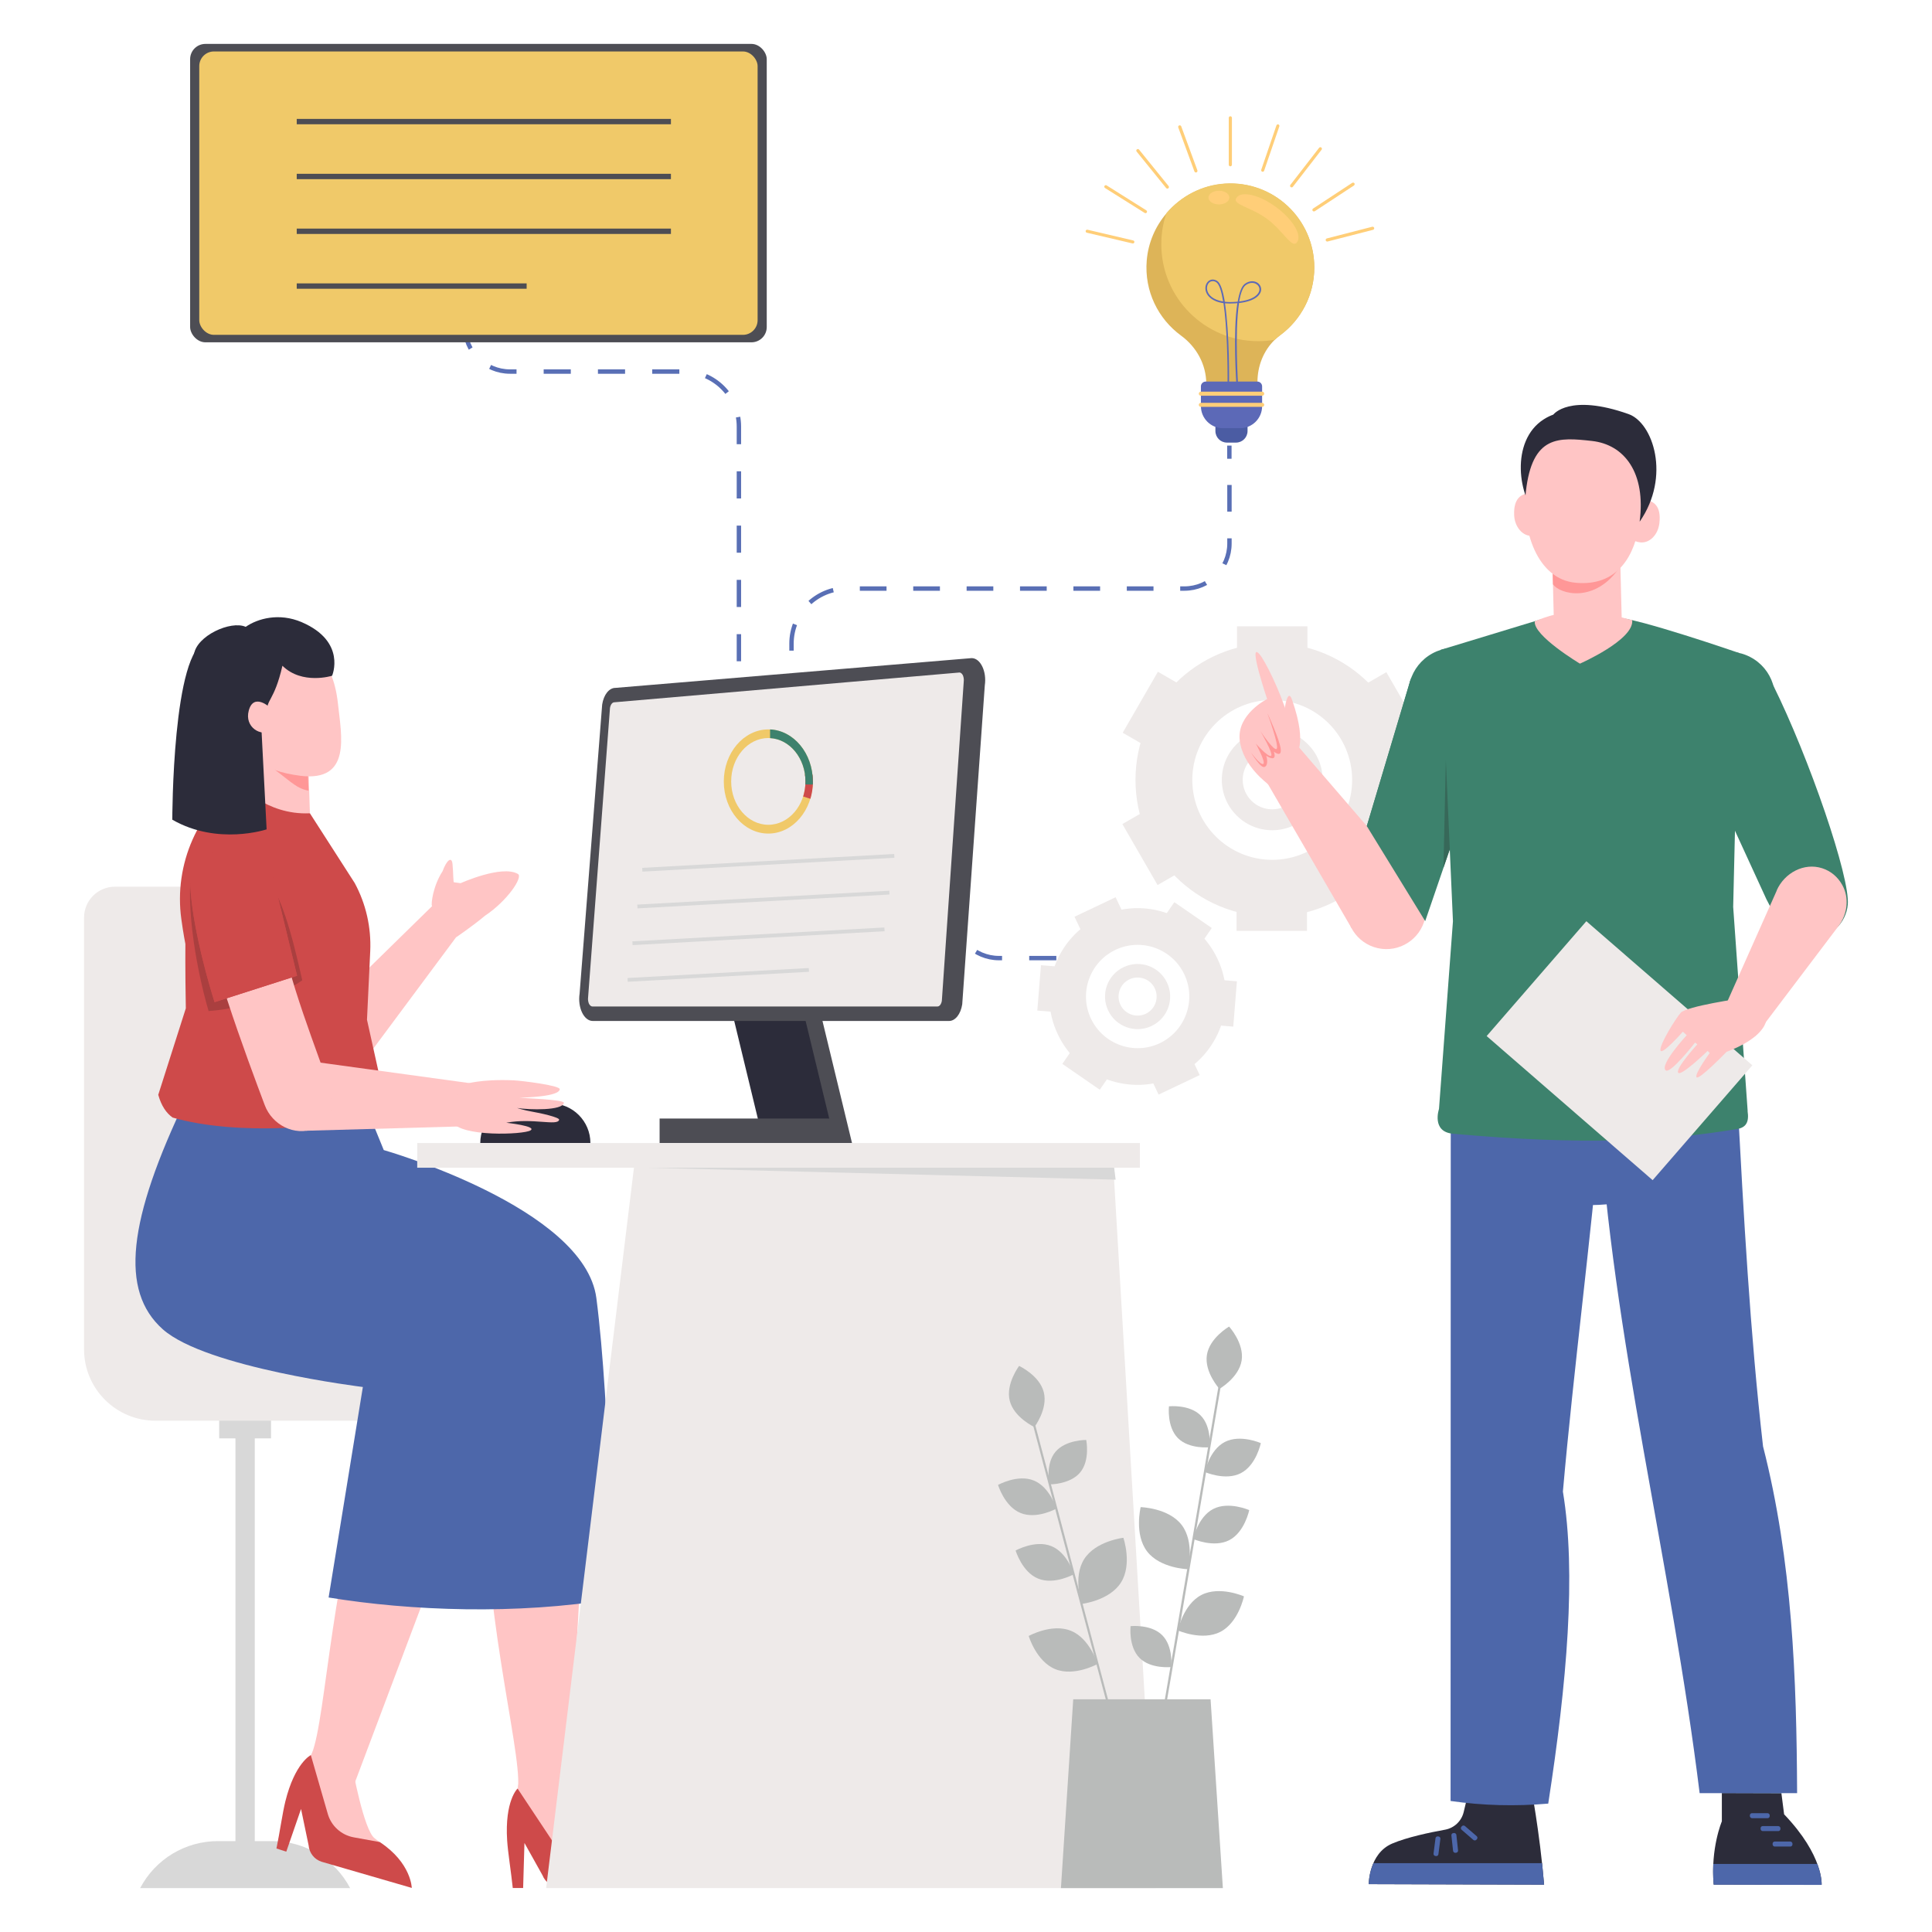 <?xml version="1.0" encoding="UTF-8"?><svg id="_レイヤー_3" xmlns="http://www.w3.org/2000/svg" viewBox="0 0 220 220"><defs><style>.cls-1{fill:#eeeae9;}.cls-2{fill:#ffce78;}.cls-3{fill:#ffc5c5;}.cls-4{fill:#ffb3b3;}.cls-5{fill:#f0c969;}.cls-6{fill:#ff9797;}.cls-7{fill:#c0f2ff;}.cls-8{fill:#b9bbba;}.cls-9{fill:#aa3f3f;}.cls-10{fill:#d8d8d8;}.cls-11{fill:#ce4a4a;}.cls-12{fill:#ddb458;}.cls-13{fill:#376859;}.cls-14{fill:#3d826d;}.cls-15{fill:#2c2c3a;}.cls-16{fill:#5c69b7;}.cls-17{fill:#4b5ca3;}.cls-18{fill:#525a7c;}.cls-19{fill:#4d67aa;}.cls-20{fill:#4d4d54;}.cls-21{stroke-dasharray:0 0 3.09 3.09;}.cls-21,.cls-22,.cls-23,.cls-24{fill:none;stroke:#596fb5;stroke-miterlimit:10;stroke-width:.5px;}.cls-22{stroke-dasharray:0 0 3.04 3.04;}.cls-23{stroke-dasharray:0 0 3.09 3.09;}</style></defs><g><line class="cls-24" x1="90.13" y1="78.63" x2="90.13" y2="77.13"/><path class="cls-22" d="m90.13,74.09v-.8c0-3.46,2.81-6.27,6.27-6.27h38.47c2.83,0,5.13-2.3,5.13-5.13v-8.14"/><line class="cls-24" x1="139.99" y1="52.24" x2="139.99" y2="50.74"/></g><g><line class="cls-24" x1="97.02" y1="88.89" x2="98.52" y2="88.89"/><path class="cls-23" d="m101.61,88.89h.75c3.46,0,6.27,2.81,6.27,6.27v8.81c0,2.83,2.3,5.13,5.13,5.13h8.11"/><line class="cls-24" x1="123.41" y1="109.1" x2="124.91" y2="109.1"/></g><g><line class="cls-24" x1="84.14" y1="79.89" x2="84.14" y2="78.39"/><path class="cls-21" d="m84.14,75.3v-26.72c0-3.46-2.81-6.27-6.27-6.27h-19.8c-2.83,0-5.13-2.3-5.13-5.13v-8.11"/><line class="cls-24" x1="52.94" y1="27.53" x2="52.94" y2="26.03"/></g><path class="cls-15" d="m67.23,130.16h-12.54c0-2.49,2.02-4.51,4.51-4.51h3.52c2.49,0,4.51,2.02,4.51,4.51h0Z"/><rect class="cls-10" x="26.81" y="152.53" width="2.2" height="59.09"/><rect class="cls-10" x="24.96" y="160.83" width="5.9" height="2.96"/><path class="cls-10" d="m39.86,215H15.96c1.73-3.29,5.13-5.35,8.85-5.35h6.21c3.71,0,7.12,2.06,8.85,5.35h0Z"/><path class="cls-1" d="m42.56,161.78h-24.85c-4.5,0-8.14-3.64-8.14-8.14v-49.15c0-1.94,1.57-3.52,3.52-3.52h22.91c1.87,0,3.41,1.46,3.51,3.33l3.05,57.48Z"/><g><polygon class="cls-20" points="97.02 130.16 88.89 130.16 82.92 105.48 91.05 105.48 97.02 130.16"/><polygon class="cls-15" points="95.1 130.16 86.97 130.16 81 105.48 89.13 105.48 95.1 130.16"/><rect class="cls-20" x="75.11" y="127.37" width="20.48" height="2.79"/><path class="cls-20" d="m67.5,116.26h40.57c.71,0,1.33-.78,1.5-1.9l2.57-36.31c.24-1.58-.49-3.11-1.5-3.11l-40.57,3.39c-.71,0-1.33.78-1.5,1.9l-2.57,32.92c-.24,1.58.49,3.11,1.5,3.11Z"/><path class="cls-1" d="m106.75,114.61c.24,0,.44-.27.5-.65l2.49-36.31c.05-.35-.04-.61-.09-.74-.06-.12-.19-.33-.4-.33l-39.29,3.39c-.24,0-.44.27-.5.65l-2.49,32.92c-.05.35.04.61.09.74.06.12.19.33.41.33h39.29Z"/></g><g><polygon class="cls-3" points="39.28 123.75 52.26 106.29 49.33 103.06 33.44 118.62 39.28 123.75"/><path class="cls-4" d="m40.26,102.24s1.1,1.51,1.05,2.44c-.32,5.26-.89,16.32-1.37,18.06-.35,1.28-1.81,2.61-3.87,2.51-2.43-.12-4.22-2.33-4.08-4.76.3-5.15.5-16.18.44-16.02-.08.21,4.91-2.18,7.84-2.24Z"/><path class="cls-18" d="m40.81,117.72c-.31,1.06-9.14,3.41-9.09,2.49l-.51-7.22c3.56-1.38,6.5-.24,10.16-.52l-.56,5.25Z"/></g><g><path class="cls-3" d="m66.74,168.21l-2.18,38.55-5.57-3.25c.41-4.3-4.38-21.44-3.6-36.52l11.35,1.22Z"/><path class="cls-3" d="m69.4,210.78l-.71-.26c-1.45-.54-4.79-6.89-4.79-6.89l-4.44-2.71-1.12,6.1,5.27,5.86,6.8.06s1.51-.58-1.01-2.15Z"/><path class="cls-11" d="m58.93,203.67s-1.47,1.37-1.18,5.91c.09,1.38.45,3.59.64,5.41h1.18s.15-5.13.15-5.13l2.06,3.69c.32.81,1.11,1.35,1.98,1.35l10.69-.23s-.9-2.7-5.04-3.89l-3,.37c-1.43.18-2.84-.47-3.62-1.68l-3.85-5.8Z"/></g><g><path class="cls-3" d="m53.45,168.36l-13.61,36.13-4.35-4.77c1.68-3.98,2.23-21.77,7.5-35.93l10.46,4.56Z"/><path class="cls-3" d="m43.25,209.78l-.6-.46c-1.23-.95-2.51-8-2.51-8l-3.43-3.91-2.9,5.48,3.28,7.17,6.47,2.09s1.62-.11-.32-2.36Z"/><path class="cls-11" d="m35.39,199.86s-1.81.87-2.9,5.28c-.33,1.35-.64,3.56-1.01,5.35l1.12.36,1.68-4.86.86,4.13c.07.87.65,1.62,1.48,1.88l10.27,2.98s-.05-2.85-3.64-5.22l-2.97-.54c-1.42-.26-2.57-1.3-2.96-2.69l-1.93-6.69Z"/></g><path class="cls-19" d="m41.14,124.76c.2.4,2.56,6.2,2.56,6.2,0,0,22.87,6.54,24.21,16.86,1.62,12.47,1.8,34.27,1.8,34.27-10.8,1.8-22.97,1.35-32.29-.18l3.9-23.97s-17.86-2.19-22.78-6.57c-4.92-4.38-4-12.4,2.68-26.33l19.92-.27Z"/><path class="cls-11" d="m29.08,87.63l6.21,4.98,5.1,7.94c1.28,2.37,1.89,5.04,1.77,7.74l-.37,7.83,1.9,8.57c.04.66-1.33,2.13-1.89,2.26-3.61,1.47-14.78,2.43-22.14.31-.72-.51-1.28-1.32-1.64-2.59l3.14-9.85c-.08-4.49-.05-7.33-.05-7.33,0,0-.23-1.14-.46-2.82-.87-6.27,1.89-12.49,7.09-16.1l1.34-.93Z"/><path class="cls-9" d="m34.42,111.63c-2.65-11.82-4.48-15.23-12.36-13.87-1.1,4.15.09,11.84,1.69,17.37,1.86-.12,6.9-.85,10.67-3.5Z"/><g><path class="cls-3" d="m28.55,80.52l-1.42,8.7s3.13,3.63,8.16,3.39l-.43-13.13-6.31,1.04Z"/><path class="cls-6" d="m29.98,86.69c3.01,2.11,3.58,3.05,5.15,3.35l-.27-8.39-6.45.61,1.57,4.43Z"/></g><path class="cls-3" d="m38.49,80.18c.38,3.58,1.57,8.88-4.29,8.16-4.51-.59-6.09-2.21-6.49-5.39-1.78-4.99-1.75-8.63,4.01-9.36,3.57-.45,6.19,1.19,6.77,6.59Z"/><path class="cls-15" d="m26.99,72.12s-.88,1.36-.73,2.54c.44,3.32.22,5.29.22,5.29,0,0-.57-1.58-1.55-1.37,0,0-2.39-4.74,2.06-6.47Z"/><path class="cls-15" d="m37.81,76.95s-3.41,1.07-5.65-1.14c-.94,4.1-1.9,3.84-1.72,5.33.23,1.86-2.02.78-2.61,5.99-1.58-.93-6.37-7.92-5.74-12.61.28-2.11,4.18-3.9,5.89-3.14,1.35-.94,3.8-1.64,6.38-.53,5.13,2.21,3.46,6.09,3.46,6.09Z"/><polygon class="cls-3" points="34.86 128.76 53.4 128.24 53.57 123.35 34.92 120.79 34.86 128.76"/><path class="cls-3" d="m26.68,96.82c3.3-.54,5.03,8.21,5.58,10.78,1.38,6.49,5.19,15.37,5.46,17.16.2,1.31,0,3.03-1.92,3.77-2.27.87-4.81-.42-5.66-2.7-1.81-4.83-7.25-19.25-6.87-23.31.29-3.04.73-5.94,3.41-5.7Z"/><path class="cls-11" d="m30.75,98.43l3.08,12.68-9.4,3.01s-5.23-16.21-1.37-18.44c3.86-2.23,7.82.99,7.69,2.75Z"/><path class="cls-11" d="m24.43,114.12l9.4-3.01-2.16-8.9c-2.49-3.18-5.77-5.54-9.61-5.2-1.68,4.51,2.38,17.11,2.38,17.11Z"/><path class="cls-11" d="m31.67,102.21l-.92-3.78c.13-1.77-3.82-4.98-7.69-2.75-.46.26-.78.73-1.01,1.34,3.84-.35,7.13,2.01,9.61,5.2Z"/><g><path class="cls-1" d="m144.87,73.24c-8.6,0-15.57,6.97-15.57,15.57s6.97,15.57,15.57,15.57,15.57-6.97,15.57-15.57-6.97-15.57-15.57-15.57Zm0,24.67c-5.03,0-9.1-4.08-9.1-9.1s4.08-9.1,9.1-9.1,9.1,4.07,9.1,9.1-4.08,9.1-9.1,9.1Z"/><path class="cls-1" d="m144.87,83.06c-3.17,0-5.74,2.57-5.74,5.74s2.57,5.74,5.74,5.74,5.74-2.57,5.74-5.74-2.57-5.74-5.74-5.74Zm0,9.1c-1.85,0-3.36-1.5-3.36-3.36s1.5-3.36,3.36-3.36,3.36,1.5,3.36,3.36-1.5,3.36-3.36,3.36Z"/><rect class="cls-1" x="140.86" y="71.32" width="8.02" height="3.47"/><rect class="cls-1" x="127.34" y="79.1" width="8.02" height="3.47" transform="translate(-4.33 154.17) rotate(-60)"/><rect class="cls-1" x="129.58" y="92.43" width="3.47" height="8.02" transform="translate(-30.63 78.58) rotate(-30)"/><rect class="cls-1" x="140.81" y="102.53" width="8.02" height="3.47"/><rect class="cls-1" x="154.33" y="94.75" width="8.02" height="3.47" transform="translate(-4.39 185.37) rotate(-60)"/><rect class="cls-1" x="156.63" y="76.87" width="3.47" height="8.02" transform="translate(-19.22 90.02) rotate(-30)"/></g><g><path class="cls-1" d="m125.23,104.39c-5.02,2.38-7.16,8.38-4.77,13.4,2.38,5.02,8.38,7.16,13.4,4.77,5.02-2.38,7.16-8.38,4.77-13.4s-8.38-7.16-13.4-4.77Zm6.84,14.4c-2.93,1.39-6.44.14-7.84-2.79-1.39-2.94-.14-6.44,2.79-7.84,2.93-1.39,6.44-.15,7.84,2.79,1.39,2.93.14,6.44-2.79,7.84Z"/><path class="cls-1" d="m127.95,110.13c-1.85.88-2.64,3.09-1.76,4.94.88,1.85,3.09,2.64,4.94,1.76,1.85-.88,2.64-3.09,1.76-4.94-.88-1.85-3.09-2.64-4.94-1.76Zm2.52,5.31c-1.08.51-2.38.05-2.89-1.03-.51-1.08-.05-2.38,1.03-2.89,1.08-.51,2.38-.05,2.89,1.03.51,1.08.05,2.38-1.03,2.89Z"/><rect class="cls-1" x="122.59" y="103.17" width="5.18" height="2.24" transform="translate(-32.63 63.75) rotate(-25.39)"/><rect class="cls-1" x="116.84" y="111.46" width="5.18" height="2.24" transform="translate(-2.37 222.58) rotate(-85.39)"/><rect class="cls-1" x="122.62" y="119.1" width="2.24" height="5.18" transform="translate(-46.7 154.42) rotate(-55.39)"/><rect class="cls-1" x="131.2" y="121.4" width="5.18" height="2.24" transform="translate(-39.61 69.2) rotate(-25.39)"/><rect class="cls-1" x="136.94" y="113.11" width="5.18" height="2.24" transform="translate(14.45 244.13) rotate(-85.39)"/><rect class="cls-1" x="134.1" y="102.53" width="2.24" height="5.18" transform="translate(-28.1 156.71) rotate(-55.39)"/></g><polygon class="cls-1" points="131.63 215 62.19 215 72.36 131.57 126.7 131.57 131.63 215"/><rect class="cls-1" x="47.51" y="130.16" width="82.29" height="2.81"/><path class="cls-15" d="m29.79,83.39l.57,11.05s-5.57,1.87-10.74-1.1c0,0,0-19.48,3.91-20.28,3.11,1.43,6.26,10.33,6.26,10.33Z"/><path class="cls-3" d="m30.79,80.6s-1.89-1.78-2.46.3c-.53,1.92,1.43,3.04,2.54,2.28,1.11-.76-.08-2.58-.08-2.58Z"/><path class="cls-3" d="m52.98,123.45s1.74-.6,5.55-.43c.79.04,5.27.57,5.21,1.02-.11.88-4.21.93-4.59.97.42.03,5.12.2,5.06.57-.13.9-3.91.81-5.33.59,0,0,.8.26,1.68.41,1.01.17,3.17.66,3.11.93-.17.75-3.04-.24-6.02.34,0,0,3.53.38,2.76.87-.78.49-7.99.77-8.91-.99-1.43-1.27,1.47-4.28,1.47-4.28Z"/><polygon class="cls-10" points="73.75 132.97 126.87 132.97 127.04 134.33 73.75 132.97"/><g><g><path class="cls-3" d="m158.85,99.16c2.43.54,3.97,2.95,3.43,5.38-.54,2.43-2.95,3.97-5.38,3.43-2.43-.54-3.97-2.95-3.43-5.38.54-2.43,2.95-3.97,5.38-3.43Z"/><polygon class="cls-3" points="153.91 105.7 143.99 88.61 147.92 85.1 161.41 100.76 153.91 105.7"/></g><g><path class="cls-7" d="m196.08,204.17c0-1.87,1.53-3.38,3.4-3.38,1.87,0,3.38,1.53,3.38,3.4,0,1.87-1.53,3.38-3.4,3.38-1.87,0-3.38-1.53-3.38-3.4Z"/><path class="cls-15" d="m196.07,207.4v-3.23s6.78.02,6.78.02l.31,2.41c4.54,4.74,4.27,8.03,4.27,8.03l-12.29-.03c-.37-4.15.93-7.2.93-7.2Z"/><rect class="cls-19" x="199.26" y="206.47" width="2.26" height=".57" rx=".24" ry=".24"/><rect class="cls-19" x="200.48" y="207.94" width="2.26" height=".57" rx=".24" ry=".24"/><rect class="cls-19" x="201.85" y="209.7" width="2.26" height=".57" rx=".24" ry=".24"/><path class="cls-19" d="m207.43,214.64l-12.29-.03c-.07-.84-.08-1.63-.04-2.36h11.84c.56,1.51.49,2.39.49,2.39Z"/></g><g><path class="cls-15" d="m167.3,203.71c0-1.91,1.56-3.45,3.47-3.45,1.91,0,3.45,1.56,3.45,3.47,0,1.91-1.56,3.45-3.47,3.45-1.91,0-3.45-1.56-3.45-3.47Z"/><polygon class="cls-3" points="166.77 164.69 167.3 203.71 174.31 203.33 176.84 165.27 166.77 164.69"/><polygon class="cls-3" points="187.13 164.39 196.1 203.77 202.85 204.01 197.6 164.99 187.13 164.39"/><path class="cls-15" d="m174.31,203.33s1.01,5.17,1.52,11.28l-19.97-.06s0-3.48,2.67-4.62c1.68-.72,4.3-1.27,6.02-1.58,1.04-.19,1.87-.97,2.12-2l.65-2.72,6.99-.31Z"/><g><rect class="cls-19" x="167.01" y="207.61" width=".57" height="2.26" rx=".24" ry=".24" transform="translate(-100.04 199.11) rotate(-49.23)"/><rect class="cls-19" x="165.35" y="208.74" width=".57" height="2.26" rx=".24" ry=".24" transform="translate(-21.68 19.1) rotate(-6.2)"/><path class="cls-19" d="m162.74,209.95h1.77c.13,0,.24.11.24.24v.08c0,.13-.11.24-.24.24h-1.77c-.13,0-.24-.11-.24-.24v-.08c0-.13.11-.24.24-.24Z" transform="translate(-65.64 345.9) rotate(-82.72)"/></g><path class="cls-19" d="m175.83,214.61l-19.97-.06s0-1.18.54-2.39h19.2c.08.79.16,1.61.23,2.45Z"/></g><path class="cls-19" d="m195.99,128.29s.14,8.23-13.93,8.91c-14.07.68-15.12-8.07-15.12-8.07,0,0,5.59-9.73,15.21-9.44,3.99.12,13.99.79,13.84,8.61Z"/><g><path class="cls-11" d="m181.97,125.02c.17-4.38,3.86-7.8,8.25-7.63,4.38.17,7.8,3.86,7.63,8.25-.17,4.38-3.86,7.8-8.25,7.63-4.38-.17-7.8-3.86-7.63-8.25Z"/><path class="cls-19" d="m197.84,125.14c.72,13.32,1.43,26.51,2.92,39.56,3.35,13.1,3.82,26.48,3.88,39.49h-11.1c-3.24-26.3-10.01-52.22-11.49-77.71l15.8-1.34Z"/></g><g><path class="cls-11" d="m165.95,124.99c.16-4.31,3.79-7.68,8.11-7.52,4.31.16,7.68,3.79,7.52,8.11-.16,4.31-3.79,7.68-8.11,7.52-4.31-.16-7.68-3.79-7.52-8.11Z"/><path class="cls-19" d="m182.35,127.34c-1.25,14.26-3.14,28.43-4.38,42.51,1.54,9.29.46,21.77-1.67,35.53-3.72.32-7.43.23-11.12-.3l.02-78.94,17.15,1.19Z"/></g><g><path class="cls-14" d="m161.01,81.53c-1.39-2.54-.45-5.73,2.09-7.12,2.54-1.39,5.73-.46,7.12,2.09,1.39,2.54.46,5.73-2.09,7.12s-5.73.46-7.12-2.09Z"/><polygon class="cls-14" points="170.49 80.96 162.29 104.89 155.64 94.07 160.6 77.44 170.49 80.96"/><polygon class="cls-14" points="155.64 94.07 163.8 99.19 173.82 77.44 160.69 77.2 155.64 94.07"/></g><path class="cls-14" d="m199,126.51c.19,1.26-.16,1.89-1.23,2.06-8.33,1.38-17.46,1.86-32.32.53-2.48-.22-1.59-2.82-1.59-2.82l1.59-21.38-1.37-30.91,10.68-3.25c1.63-.56,2.35-.3,1.86-.18l7.37-.23c2.15-.08,14.05,4.03,14.05,4.03l-.68,28.91,1.65,23.25Z"/><path class="cls-3" d="m185.85,70.61c-.54-.11-1.41-.4-1.9-.46l-7-.13c-.62.12-1.69.52-2.18.72-.23,1.62,5.14,4.83,5.14,4.83,0,0,6.2-2.72,5.95-4.95Z"/><g><path class="cls-3" d="m184.37,58.7l.31,12.25c0,.29-.09.56-.27.78-.75.92-3.03,2.99-6.87.71-.35-.21-.57-.58-.58-.99l-.33-13.05,7.74.3Z"/><path class="cls-6" d="m184.52,64.47c-2.84,4.33-6.94,3.18-7.68,2.06l-.21-8.12,7.74.3.14,5.77Z"/></g><g><path class="cls-3" d="m185.08,59.54c-.15,1.34.64,2.1,1.7,2.22,1.06.12,2.04-.87,2.18-2.21.21-1.87-.59-2.51-1.65-2.63-1.06-.12-2.08,1.28-2.23,2.62Z"/><path class="cls-3" d="m176.29,58.92c.06,1.34-.78,2.05-1.84,2.1-1.06.05-1.97-1.01-2.03-2.35-.08-1.88.76-2.47,1.82-2.51,1.06-.05,1.99,1.42,2.05,2.76Z"/><path class="cls-15" d="m181.58,48.83s-2.35-3.28-5.79-1.08c-3.83,2.44-2.98,8.92-.48,11.32,3.99-2.05,9.58-5.62,6.28-10.23Z"/><path class="cls-15" d="m176.89,47.2s1.82-2.43,8.55-.05c2.81.99,4.83,7.12,1.28,12.24,0,0-11.76-5.59-9.82-12.18Z"/><path class="cls-3" d="m173.75,56.01c-.47,4.3,1.24,9.94,5.67,10.35,4.83.45,6.79-3.16,7.29-6.97.72-5.51-1.7-8.77-5.45-9.18-3.75-.41-6.79-.69-7.51,5.8Z"/></g><polygon class="cls-13" points="164.37 98.8 165.09 96.71 164.64 86.52 164.37 98.8"/><path class="cls-14" d="m201.54,81.88c1.33-2.57.33-5.74-2.25-7.07-2.57-1.33-5.74-.33-7.07,2.25-1.33,2.57-.33,5.74,2.25,7.07,2.57,1.33,5.74.33,7.07-2.25Z"/></g><g><path class="cls-3" d="m147.29,85.88c.31.49.07-1.88-.71-4.49-.83-2.73-2.53-6.21-3.2-6.94-1.31-1.43.91,5.15.91,5.15,0,0-3.46,1.72-3.12,4.69.34,2.97,3.24,4.98,3.31,5.08.07.1,2.81-3.5,2.81-3.5Z"/><path class="cls-6" d="m144.35,81.3s1.33,3.65,1.03,3.97c-.3.33-1.85-2.01-1.85-2.01,0,0,1.52,2.62,1.21,2.81-.32.19-1.74-1.4-1.74-1.4,0,0,1.18,2.16.85,2.32-.33.17-1.42-1.33-1.42-1.33,0,0,.81,1.33,1.3,1.62.44.26.74-.36.46-1.22,0,0,1.3.89.87-.47,0,0,.93.78.77-.36-.17-1.14-1.47-3.94-1.47-3.94Z"/><path class="cls-3" d="m147.43,86.1s1.59-1-.3-6.41c-.6-1.72-.98,1.97-.98,1.97l1.28,4.44Z"/></g><g><path class="cls-3" d="m51.87,105.6s.39-1.23.63-2.51c.15-.79-.35-1.08-.76-2.27-.17-.5-.1-1.39-.21-2.39-.07-.95-.65-.54-1.14.79-1.09,1.67-1.31,3.71-1.21,3.91.75,1.63,2.69,2.46,2.69,2.46Z"/><path class="cls-3" d="m51.06,100.38s1.39.19,1.39.19c0,0,4.67-2.11,6.51-1.06.67.32-1.2,3.09-3.74,4.77-1.3,1.1-3.25,2.43-3.25,2.43l-3-3.12,2.1-3.21Z"/></g><g><rect class="cls-10" x="73.12" y="98.04" width="28.74" height=".43" transform="translate(-5.27 4.95) rotate(-3.15)"/><rect class="cls-10" x="72.56" y="102.22" width="28.74" height=".43" transform="translate(-5.5 4.93) rotate(-3.15)"/><rect class="cls-10" x="72" y="106.4" width="28.74" height=".43" transform="translate(-5.73 4.91) rotate(-3.15)"/><rect class="cls-10" x="71.45" y="110.8" width="20.67" height=".43" transform="translate(-5.97 4.66) rotate(-3.15)"/></g><g><path class="cls-5" d="m87.49,94.92c-2.8,0-5.07-2.66-5.07-5.93s2.28-5.93,5.07-5.93,5.07,2.66,5.07,5.93-2.28,5.93-5.07,5.93Zm0-10.88c-2.33,0-4.23,2.22-4.23,4.94s1.9,4.94,4.23,4.94,4.23-2.22,4.23-4.94-1.9-4.94-4.23-4.94Z"/><path class="cls-11" d="m91.66,88.19c.04.26.06.52.06.8,0,.6-.1,1.17-.26,1.71.27.08.55.17.82.26.18-.61.29-1.27.29-1.96,0-.27-.02-.53-.05-.8h-.85Z"/><path class="cls-14" d="m87.69,83.06v.99c2.24.12,4.03,2.29,4.03,4.94,0,.11,0,.22-.01.34h.85c0-.11,0-.22,0-.34,0-3.2-2.17-5.81-4.88-5.93Z"/></g><g><g><path class="cls-17" d="m138.7,47.61h3.07c.16,0,.29.13.29.29v1.18c0,.73-.59,1.32-1.32,1.32h-1.02c-.73,0-1.32-.59-1.32-1.32v-1.18c0-.16.13-.29.29-.29Z"/><g><path class="cls-12" d="m149.66,30.47c0,3.15-1.52,5.95-3.87,7.69-.22.16-.43.35-.63.53-1.28,1.24-1.97,2.99-1.97,4.8v.42h-5.83v-.2c0-2.2-1.11-4.21-2.88-5.5-2.58-1.89-4.19-5.04-3.9-8.55.17-2.03.98-3.88,2.24-5.36,1.64-1.93,4.02-3.21,6.67-3.38,5.56-.35,10.17,4.06,10.17,9.55Z"/><path class="cls-5" d="m149.66,30.47c0,3.15-1.52,5.95-3.87,7.69-.22.16-.43.35-.63.53-.62.11-1.25.16-1.89.16-6.09,0-11.03-4.94-11.03-11.04,0-1.23.2-2.42.58-3.53,1.64-1.93,4.02-3.21,6.67-3.38,5.56-.35,10.17,4.06,10.17,9.55Z"/><ellipse class="cls-2" cx="138.8" cy="22.5" rx="1.19" ry=".78"/><path class="cls-16" d="m140.8,43.96c-.02-.32-.42-6.1.1-9.44-.07,0-.14.01-.22.02-.46.03-.85.03-1.19,0,.53,3.43.47,9.04.47,9.37h-.18c.03-2.56-.06-6.75-.46-9.39-1.37-.19-1.82-.87-1.96-1.21-.2-.48-.09-1.02.25-1.3.28-.23.64-.24.99-.02.39.24.67,1.15.87,2.37.34.04.74.05,1.21.01.09,0,.18-.01.26-.02.17-1,.43-1.75.81-2.03.58-.42,1.14-.33,1.46-.11.32.22.47.61.37.97-.09.33-.52,1.1-2.49,1.33-.51,3.33-.1,9.37-.1,9.44h-.18Zm-2.72-11.94c-.13,0-.26.04-.36.13-.24.2-.38.64-.19,1.09.12.3.52.9,1.75,1.09-.19-1.15-.44-1.97-.78-2.19-.14-.09-.28-.13-.41-.13Zm4.5.19c-.22,0-.47.07-.73.26-.34.25-.58.94-.74,1.86,1.87-.23,2.22-.96,2.28-1.19.08-.3-.03-.59-.3-.77-.13-.09-.31-.16-.52-.16Z"/><path class="cls-2" d="m147.7,27.58c-.59.8-1.51-1.24-3.41-2.65-1.9-1.4-4.07-1.63-3.48-2.43s2.61-.31,4.51,1.09,2.97,3.19,2.38,3.99Z"/></g><path class="cls-16" d="m137.3,43.45h5.87c.31,0,.55.25.55.55v2.25c0,1.39-1.13,2.51-2.51,2.51h-1.95c-1.39,0-2.51-1.13-2.51-2.51v-2.25c0-.31.25-.55.55-.55Z"/><path class="cls-2" d="m143.73,45.06h-6.99c-.12,0-.23-.1-.23-.23h0c0-.12.1-.23.23-.23h6.99c.12,0,.23.1.23.23h0c0,.12-.1.23-.23.23Z"/><path class="cls-2" d="m143.73,46.33h-6.99c-.12,0-.23-.1-.23-.23h0c0-.12.1-.23.23-.23h6.99c.12,0,.23.1.23.23h0c0,.12-.1.23-.23.23Z"/></g><path class="cls-2" d="m140.1,18.94h0c-.1,0-.18-.08-.18-.18v-5.34c0-.1.08-.18.18-.18h0c.1,0,.18.08.18.18v5.34c0,.1-.08.18-.18.18Z"/><path class="cls-2" d="m143.73,19.55h0c-.09-.03-.14-.13-.11-.22l1.73-5.05c.03-.09.13-.14.22-.11h0c.09.03.14.13.11.22l-1.73,5.05c-.03.09-.13.14-.22.11Z"/><path class="cls-2" d="m146.97,21.3h0c-.08-.06-.09-.17-.03-.25l3.27-4.22c.06-.08.17-.09.25-.03h0c.08.06.09.17.03.25l-3.27,4.22c-.06.08-.17.09-.25.03Z"/><path class="cls-2" d="m149.47,24h0c-.05-.08-.03-.19.05-.25l4.46-2.93c.08-.05.19-.03.25.05h0c.05.08.03.19-.05.25l-4.46,2.93c-.08.05-.19.03-.25-.05Z"/><path class="cls-2" d="m150.96,27.37h0c-.02-.09.03-.19.13-.22l5.17-1.33c.09-.02.19.03.22.13h0c.02.09-.03.19-.13.22l-5.17,1.33c-.09.02-.19-.03-.22-.13Z"/><path class="cls-2" d="m129.17,27.59h0c-.02.1-.12.15-.21.13l-5.2-1.22c-.1-.02-.15-.12-.13-.21h0c.02-.1.12-.15.21-.13l5.2,1.22c.1.02.15.12.13.21Z"/><path class="cls-2" d="m130.59,24.19h0c-.05.08-.16.11-.24.06l-4.52-2.84c-.08-.05-.11-.16-.06-.24h0c.05-.08.16-.11.24-.06l4.52,2.84c.08.05.11.16.06.24Z"/><path class="cls-2" d="m133.04,21.44h0c-.08.06-.19.05-.25-.03l-3.36-4.15c-.06-.08-.05-.19.03-.25h0c.08-.06.19-.05.25.03l3.36,4.15c.06.08.05.19-.03.25Z"/><path class="cls-2" d="m136.24,19.63h0c-.09.03-.19-.01-.23-.11l-1.84-5.01c-.03-.09.01-.19.11-.23h0c.09-.03.19.01.23.11l1.84,5.01c.03.09-.01.19-.11.23Z"/></g><path class="cls-14" d="m192.55,83.68l8.6,18.73c1.18,2.25,2.04,4.14,4.28,4.39,3.14.34,4.8-1.82,4.98-3.78.29-3.09-4.4-16.74-8.5-25l-9.36,5.67Z"/><path class="cls-3" d="m202.33,101.39l-6.32,14.19,3.85,2.42,9.49-12.54c1.02-1.35,1.26-3.2.43-4.69-.55-.98-1.36-1.6-2.28-1.9-2.07-.67-4.29.52-5.18,2.51Z"/><rect class="cls-1" x="175.76" y="107.13" width="17.32" height="25.03" transform="translate(-26.83 180.48) rotate(-49.04)"/><path class="cls-3" d="m198.35,113.67s-6.33.91-6.97,1.66c-.64.75-2.43,3.66-2.3,4.28.13.62,2.55-2.13,2.55-2.13l.44.4s-3.12,3.37-2.4,4c.53.47,3.35-3.16,3.35-3.16l.26.2s-2.48,2.71-2.19,3.22c.29.51,3.36-2.47,3.36-2.47l.24.24s-1.77,2.4-1.5,2.76c.27.36,3.42-2.9,3.42-2.9,0,0,3.76-1.28,4.45-3.33.69-2.05-2.71-2.79-2.71-2.79Z"/><rect class="cls-20" x="21.65" y="5" width="65.66" height="33.98" rx="1.74" ry="1.74"/><rect class="cls-5" x="22.69" y="5.86" width="63.58" height="32.27" rx="1.67" ry="1.67"/><g><path class="cls-8" d="m127.65,180.2c-1.31,2.08-4.47,2.44-4.47,2.44,0,0-1.04-3.01.27-5.09,1.31-2.08,4.47-2.44,4.47-2.44,0,0,1.04,3.01-.27,5.09Z"/><path class="cls-8" d="m123,167.67c-1.16,1.39-3.51,1.36-3.51,1.36,0,0-.47-2.3.69-3.7,1.16-1.39,3.51-1.36,3.51-1.36,0,0,.47,2.3-.69,3.7Z"/><path class="cls-8" d="m118.22,179.76c1.83.75,4.07-.5,4.07-.5,0,0-.73-2.46-2.57-3.2-1.83-.75-4.07.5-4.07.5,0,0,.73,2.46,2.57,3.2Z"/><path class="cls-8" d="m116.22,172.29c1.83.75,4.07-.5,4.07-.5,0,0-.73-2.46-2.57-3.2-1.83-.75-4.07.5-4.07.5,0,0,.73,2.46,2.57,3.2Z"/><path class="cls-8" d="m120.17,190.07c2.16.88,4.81-.59,4.81-.59,0,0-.86-2.9-3.03-3.78-2.16-.88-4.81.59-4.81.59,0,0,.86,2.9,3.03,3.78Z"/><path class="cls-8" d="m114.98,159.5c.48,1.92,2.81,3,2.81,3,0,0,1.55-2.04,1.07-3.96-.48-1.92-2.81-3-2.81-3,0,0-1.55,2.04-1.07,3.96Z"/><path class="cls-8" d="m127.2,198.34c-2.88-10.77-9.76-36.78-9.83-37.05l.24-.06c.07.26,6.95,26.28,9.83,37.05l-.24.06Z"/></g><g><path class="cls-8" d="m130.62,176.66c1.49,1.95,4.67,2.03,4.67,2.03,0,0,.76-3.09-.73-5.04-1.49-1.95-4.67-2.03-4.67-2.03,0,0-.76,3.09.73,5.04Z"/><path class="cls-8" d="m134.13,163.76c1.28,1.29,3.61,1.04,3.61,1.04,0,0,.26-2.33-1.02-3.62-1.28-1.29-3.61-1.04-3.61-1.04,0,0-.26,2.33,1.02,3.62Z"/><path class="cls-8" d="m129.76,188.79c1.28,1.29,3.61,1.04,3.61,1.04,0,0,.26-2.33-1.02-3.62-1.28-1.29-3.61-1.04-3.61-1.04,0,0-.26,2.33,1.02,3.62Z"/><path class="cls-8" d="m139.98,175.38c-1.76.91-4.1-.13-4.1-.13,0,0,.51-2.51,2.27-3.42,1.76-.91,4.1.13,4.1.13,0,0-.51,2.51-2.27,3.42Z"/><path class="cls-8" d="m141.3,167.75c-1.76.91-4.1-.13-4.1-.13,0,0,.51-2.51,2.27-3.42,1.76-.91,4.1.13,4.1.13,0,0-.51,2.51-2.27,3.42Z"/><path class="cls-8" d="m138.97,185.82c-2.08,1.07-4.84-.16-4.84-.16,0,0,.6-2.96,2.68-4.04,2.08-1.07,4.84.16,4.84.16,0,0-.6,2.96-2.68,4.04Z"/><path class="cls-8" d="m141.39,154.91c-.3,1.96-2.53,3.24-2.53,3.24,0,0-1.73-1.89-1.43-3.85.3-1.96,2.53-3.24,2.53-3.24,0,0,1.73,1.89,1.43,3.85Z"/><path class="cls-8" d="m132.7,194.69l-.25-.04c1.9-10.99,6.42-37.51,6.47-37.78l.25.04c-.05.27-4.56,26.79-6.47,37.78Z"/></g><polygon class="cls-8" points="139.25 215 120.81 215 122.21 193.5 137.85 193.5 139.25 215"/><rect class="cls-20" x="33.79" y="13.54" width="42.61" height=".61"/><rect class="cls-20" x="33.79" y="19.79" width="42.61" height=".61"/><rect class="cls-20" x="33.79" y="26.03" width="42.61" height=".61"/><rect class="cls-20" x="33.79" y="32.27" width="26.18" height=".61"/></svg>